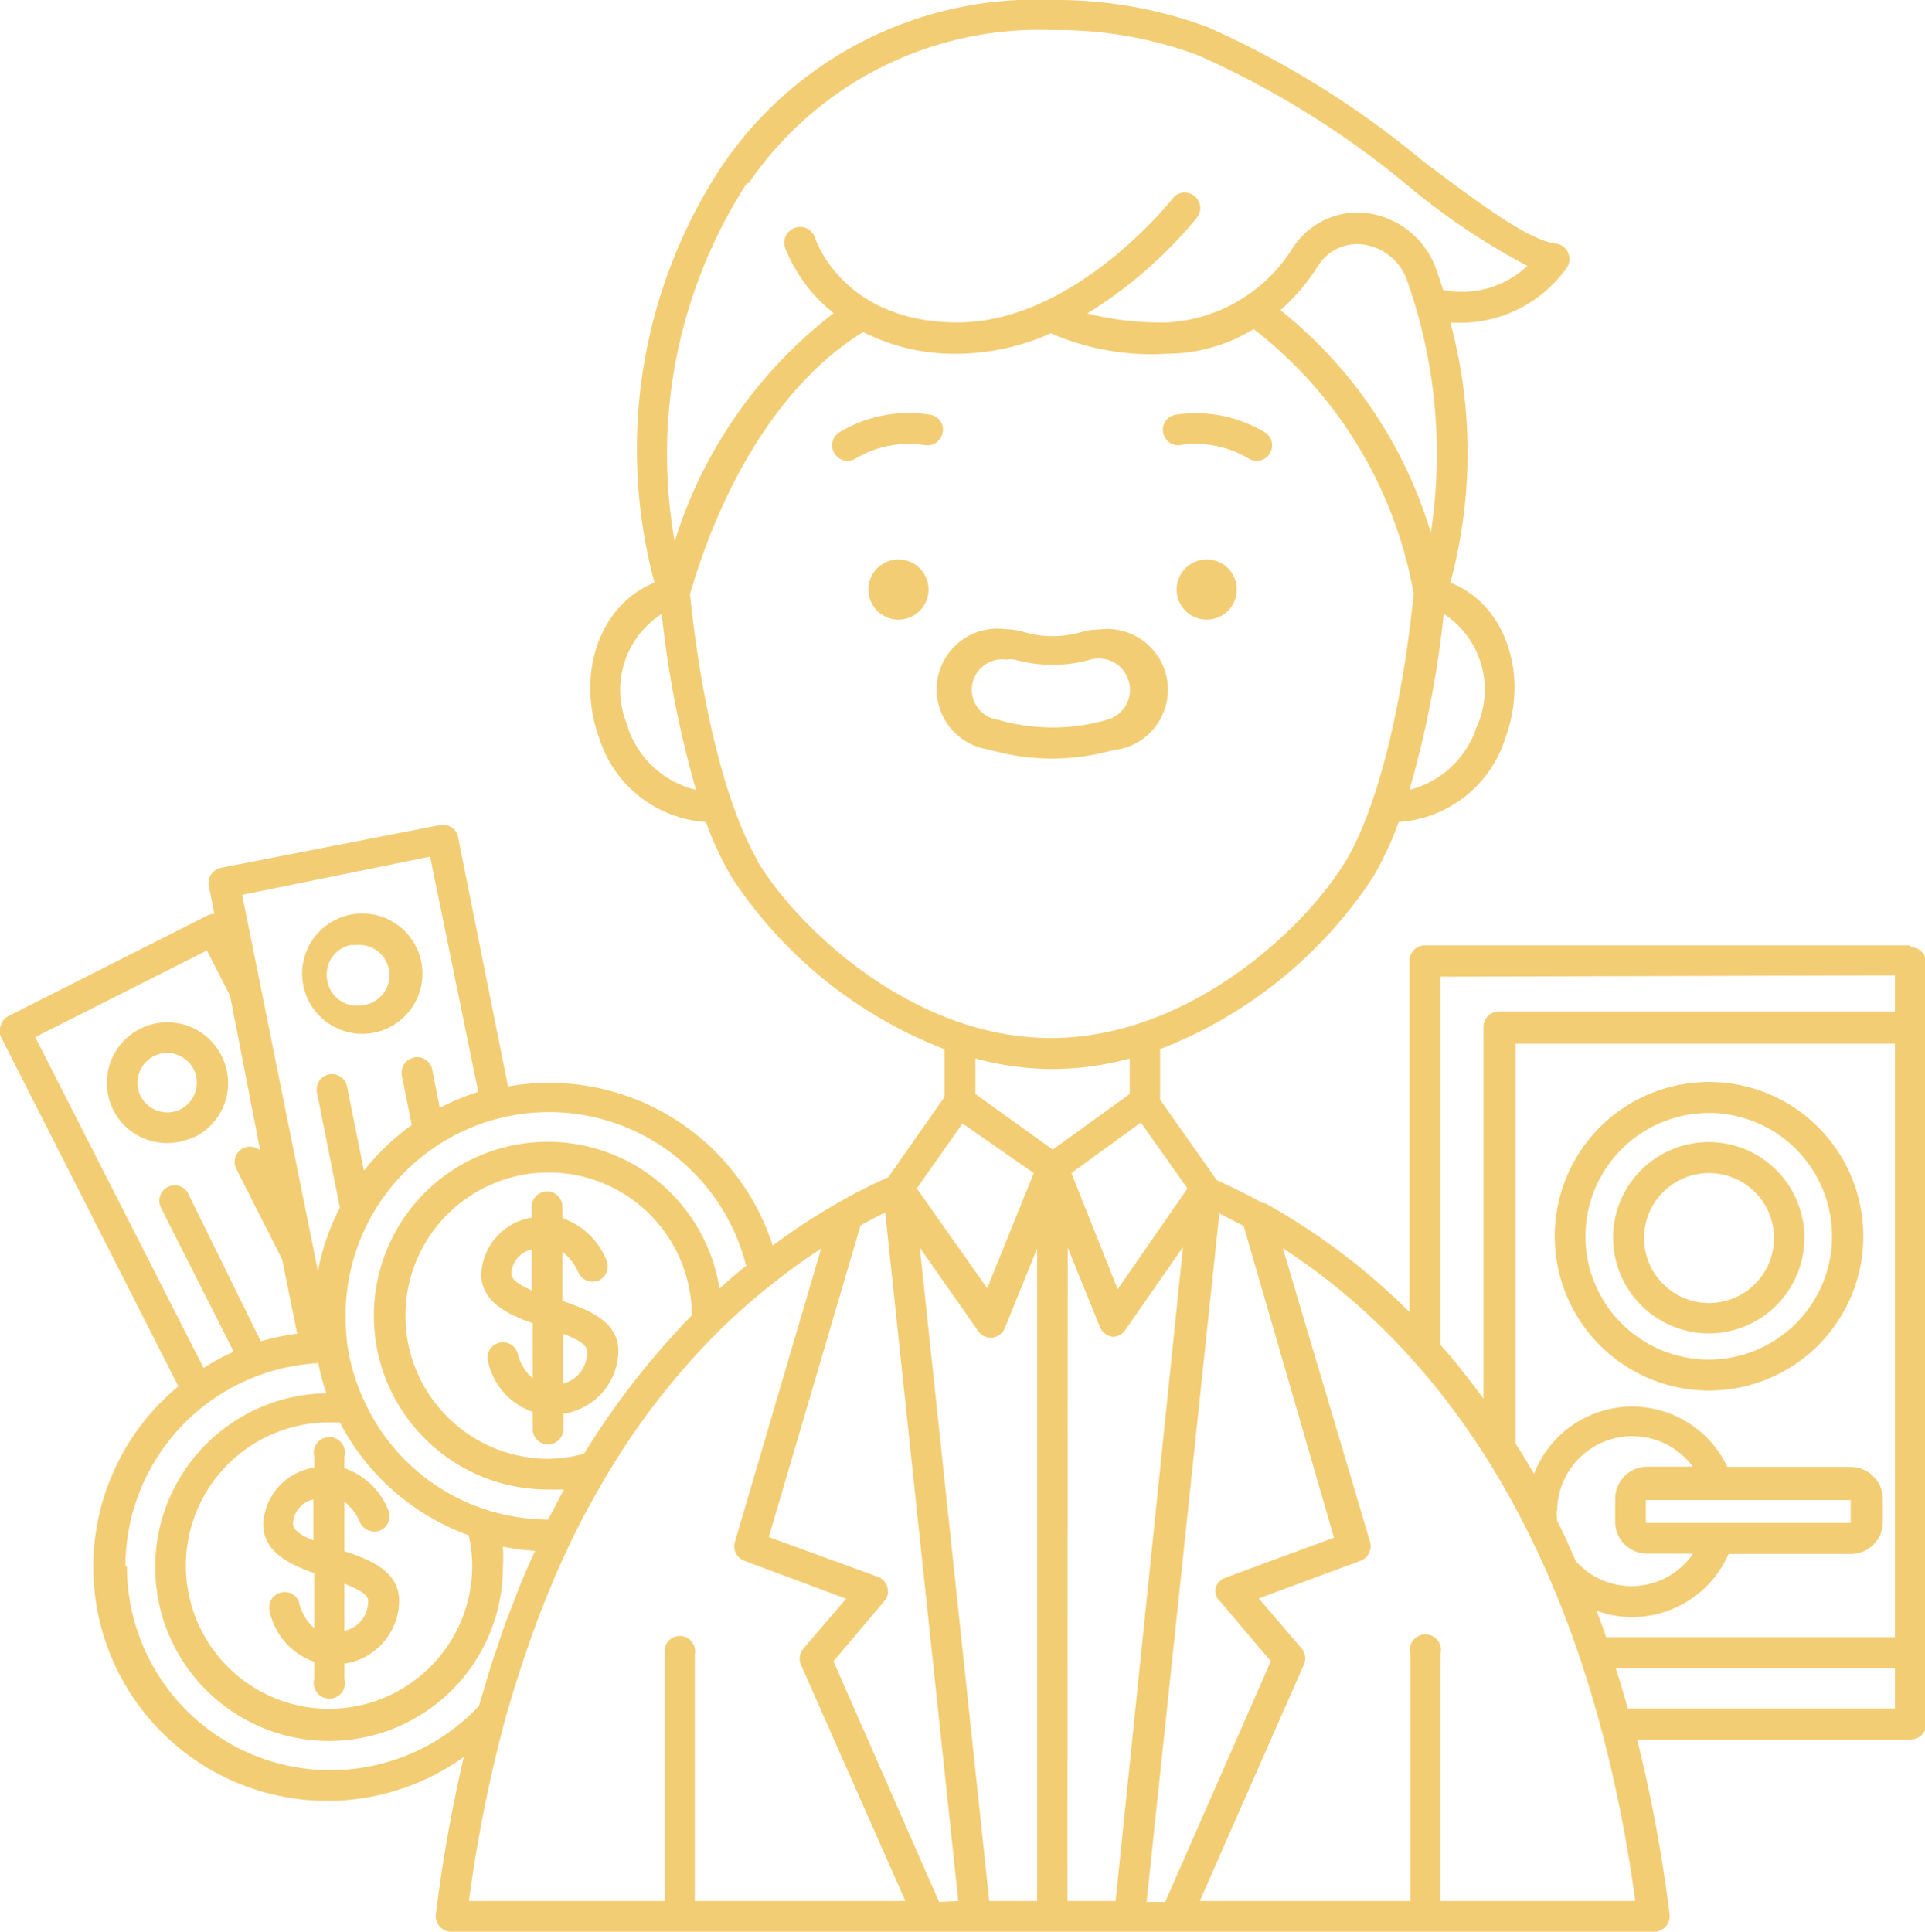<svg xmlns="http://www.w3.org/2000/svg" viewBox="0 0 64 64.22"><defs><style>.cls-1{fill:#f3cd74;}</style></defs><g id="Layer_2" data-name="Layer 2"><g id="Layer_1-2" data-name="Layer 1"><path class="cls-1" d="M39.21,14.8a3.45,3.45,0,0,1,2.28.43.52.52,0,0,0,.29.09.5.5,0,0,0,.42-.22.51.51,0,0,0-.12-.71,4.45,4.45,0,0,0-3-.6.5.5,0,0,0-.41.59.52.52,0,0,0,.59.42"/><path class="cls-1" d="M30.93,13.79a4.45,4.45,0,0,0-3.05.6.51.51,0,0,0-.12.71.51.51,0,0,0,.71.13,3.44,3.44,0,0,1,2.28-.43.52.52,0,0,0,.59-.42.5.5,0,0,0-.41-.59"/><path class="cls-1" d="M40.12,18.6a1,1,0,1,0,1,1,1,1,0,0,0-1-1"/><path class="cls-1" d="M29.87,18.6a1,1,0,1,0,1,1,1,1,0,0,0-1-1"/><path class="cls-1" d="M33.18,23.93a1,1,0,0,1,.28-2,.9.9,0,0,1,.28,0,4.65,4.65,0,0,0,2.51,0,1,1,0,1,1,.56,2A6.59,6.59,0,0,1,33.18,23.93Zm3.91,1a2,2,0,0,0-.56-4A2.1,2.1,0,0,0,36,21,3.41,3.41,0,0,1,34,21a2.1,2.1,0,0,0-.56-.08,2,2,0,0,0-.56,4,7.47,7.47,0,0,0,4.19,0"/><path class="cls-1" d="M18.72,46V44.34c.43.17.8.35.8.58A1.07,1.07,0,0,1,18.72,46ZM17,42.34a.86.86,0,0,1,.68-.8V42.9C17.32,42.74,17,42.56,17,42.34Zm1.7.92V41.62a1.72,1.72,0,0,1,.52.66.52.52,0,0,0,.66.3.51.51,0,0,0,.29-.66,2.42,2.42,0,0,0-1.47-1.42v-.38a.51.51,0,0,0-.51-.51.51.51,0,0,0-.51.51v.36A2,2,0,0,0,16,42.36c0,.92.88,1.34,1.71,1.63v1.83a1.56,1.56,0,0,1-.49-.79.51.51,0,1,0-1,.21,2.3,2.3,0,0,0,1.49,1.7v.56a.51.51,0,0,0,.51.52.51.51,0,0,0,.51-.52V47a2.14,2.14,0,0,0,1.83-2.08c0-1-1-1.37-1.83-1.66"/><path class="cls-1" d="M12.24,53.22a1,1,0,0,1-.79,1V52.65C11.88,52.82,12.24,53,12.24,53.22Zm-2.5-2.57a.86.86,0,0,1,.68-.8v1.36C10,51.05,9.75,50.87,9.74,50.65Zm1.71-1.84v-.37a.52.52,0,1,0-1,0v.35a2,2,0,0,0-1.7,1.88c0,.92.87,1.34,1.7,1.63v1.83a1.56,1.56,0,0,1-.49-.79.5.5,0,0,0-.6-.4.51.51,0,0,0-.4.61,2.3,2.3,0,0,0,1.49,1.7v.56a.52.52,0,1,0,1,0v-.5a2.13,2.13,0,0,0,1.82-2.08c0-1-.95-1.37-1.82-1.66V49.93a1.65,1.65,0,0,1,.51.66.53.53,0,0,0,.66.3.52.52,0,0,0,.3-.66,2.42,2.42,0,0,0-1.47-1.42"/><path class="cls-1" d="M10.88,32.59a1,1,0,0,1,.77-1.17l.2,0a1,1,0,0,1,.19,2A1,1,0,0,1,10.88,32.59Zm1.36,1.77a2,2,0,1,0-.39,0,1.72,1.72,0,0,0,.39,0"/><path class="cls-1" d="M4.68,36.45A1,1,0,0,1,5.56,35a.85.85,0,0,1,.31.06,1,1,0,0,1,.57.49A1,1,0,0,1,6,36.88,1,1,0,0,1,4.68,36.45ZM6.47,37.8a2,2,0,0,0,.89-2.71,2,2,0,0,0-3.59,1.82A2,2,0,0,0,5.56,38a2.09,2.09,0,0,0,.91-.21"/><path class="cls-1" d="M54.12,56.8c-.13-.46-.26-.91-.4-1.34H63V56.8Zm-6.23,6.4V55a.52.52,0,1,0-1,0V63.2h-7l3.46-7.86a.51.51,0,0,0-.08-.54l-1.42-1.66,3.38-1.25a.52.52,0,0,0,.32-.63L42.65,41.5c4.64,3,10,9.16,11.72,21.7ZM16.82,57.07c.26-.91.54-1.78.84-2.63s.65-1.71,1-2.5l.33-.71c.37-.76.77-1.49,1.18-2.18a24.21,24.21,0,0,1,3.66-4.73,19.82,19.82,0,0,1,1.83-1.62,19.61,19.61,0,0,1,1.64-1.19l-2.87,9.76a.51.51,0,0,0,.32.62l3.38,1.26-1.42,1.66a.51.51,0,0,0-.08.54L30.1,63.2h-7V55a.51.51,0,1,0-1,0V63.2H15.59A46.79,46.79,0,0,1,16.82,57.07Zm-12.65-5a6.77,6.77,0,0,1,6.41-6.75,8.21,8.21,0,0,0,.27,1,5.78,5.78,0,1,0,5.87,5.78,5.06,5.06,0,0,0,0-.68,7.84,7.84,0,0,0,1.07.14h0c-.18.39-.36.8-.53,1.22l-.17.45c-.11.28-.22.55-.32.83s-.13.37-.19.56-.18.51-.26.77-.13.43-.19.64l-.21.69a6.77,6.77,0,0,1-11.7-4.63Zm-3-17.59,5.71-2.88.77,1.51,1,5.14a.51.51,0,0,0-.79.62l1.52,3,.5,2.47a8.11,8.11,0,0,0-1.21.25L6.26,39.69a.5.5,0,0,0-.68-.23.52.52,0,0,0-.23.69l2.42,4.79a6.85,6.85,0,0,0-1,.54Zm13.13-6L15.9,36.3a8,8,0,0,0-1.28.53l-.25-1.27a.51.51,0,0,0-.61-.4.52.52,0,0,0-.4.6l.33,1.64a7.9,7.9,0,0,0-1.59,1.52l-.56-2.79a.51.51,0,1,0-1,.2l.76,3.82a7.65,7.65,0,0,0-.73,2.11L8.05,29.75ZM15.7,52.05a4.76,4.76,0,1,1-4.77-4.76l.37,0a7.84,7.84,0,0,0,4.28,3.75A4.62,4.62,0,0,1,15.7,52.05Zm3.72-3.72a4.84,4.84,0,0,1-1.21.17A4.76,4.76,0,1,1,23,43.73v0A26.34,26.34,0,0,0,19.42,48.33Zm5.35-6.22c-.29.23-.57.48-.85.73a5.78,5.78,0,1,0-5.71,6.68l.54,0c-.18.33-.35.67-.53,1a7.06,7.06,0,0,1-2-.31,6.73,6.73,0,0,1-4.09-3.59,6.64,6.64,0,0,1-.58-1.9,7.89,7.89,0,0,1-.06-1,6.76,6.76,0,0,1,13.32-1.62ZM32,37.35,34.37,39l-1.55,3.83-2.34-3.32ZM35,35.54a9.88,9.88,0,0,0,2.56-.35v1.18L35,38.22l-2.57-1.85V35.19A9.88,9.88,0,0,0,35,35.54Zm-9.81-6.93c-1-1.7-1.86-5-2.25-8.86,1.18-4.05,3.27-7.2,5.76-8.71a6.66,6.66,0,0,0,3.15.72,7.72,7.72,0,0,0,3.09-.68,8.33,8.33,0,0,0,3.86.68,5.5,5.5,0,0,0,2.88-.82A14.28,14.28,0,0,1,47,19.74c-.39,3.85-1.23,7.16-2.25,8.87-1.37,2.28-5.24,5.9-9.81,5.9S26.54,30.89,25.17,28.61Zm-4.3-4.43A3,3,0,0,1,22,20.41a33.9,33.9,0,0,0,1.14,5.85A3.18,3.18,0,0,1,20.87,24.18Zm4-18.09A11.7,11.7,0,0,1,35,1a13.4,13.4,0,0,1,4.84.84,29.85,29.85,0,0,1,6.94,4.31,22.83,22.83,0,0,0,4,2.69,3.18,3.18,0,0,1-2.8.8c-.08-.26-.17-.52-.26-.77a2.85,2.85,0,0,0-2.4-1.8,2.58,2.58,0,0,0-2.39,1.25,5.26,5.26,0,0,1-4.14,2.4,9.93,9.93,0,0,1-2.64-.3,14.71,14.71,0,0,0,3.65-3.19.51.51,0,0,0-.1-.72.5.5,0,0,0-.71.09s-3.24,4.12-7.15,4.12c-3.76,0-4.7-2.68-4.74-2.81a.51.51,0,1,0-1,.32,5.18,5.18,0,0,0,1.62,2.18A15.3,15.3,0,0,0,22.43,18,16.62,16.62,0,0,1,24.83,6.09ZM47.57,17.71a15,15,0,0,0-5-7.4A6.77,6.77,0,0,0,43.8,8.87a1.54,1.54,0,0,1,1.44-.75,1.8,1.8,0,0,1,1.52,1.15A17.25,17.25,0,0,1,47.57,17.71Zm1.52,6.47a3.18,3.18,0,0,1-2.23,2.08A33.9,33.9,0,0,0,48,20.41,3,3,0,0,1,49.09,24.18ZM37.16,42.86,35.62,39l2.31-1.68,1.55,2.19ZM35.5,41.48l1.07,2.64a.52.52,0,0,0,.42.32h0a.5.5,0,0,0,.42-.22l1.92-2.76L37.09,63.2h-1.6Zm-4.92,0,1.94,2.77a.5.5,0,0,0,.42.22H33a.52.52,0,0,0,.41-.32l1.07-2.64V63.2H32.89Zm.64,21.75-3.51-8,1.69-2a.48.48,0,0,0,.1-.46.51.51,0,0,0-.32-.35L25.56,51.1l3.05-10.36c.26-.15.54-.29.82-.43L31.86,63.2Zm9.34-10,1.69,2-3.51,8h-.62l2.42-22.89.81.42,3,10.36-3.63,1.34a.52.52,0,0,0-.31.35A.51.51,0,0,0,40.56,53.24Zm14.21-2.6a0,0,0,0,1-.05,0v-.76a0,0,0,0,1,.05,0h6.76a0,0,0,0,1,0,0v.76a0,0,0,0,1,0,0Zm-3-.4a2.5,2.5,0,0,1,4.51-1.47H54.77a1.07,1.07,0,0,0-1.07,1.07v.76a1.06,1.06,0,0,0,1.07,1.06h1.52a2.48,2.48,0,0,1-3.9.25c-.2-.46-.4-.91-.62-1.34C51.76,50.46,51.75,50.35,51.75,50.24ZM63,54.43h-9.6c-.1-.3-.21-.59-.32-.88a3.41,3.41,0,0,0,1.18.21,3.5,3.5,0,0,0,3.21-2.1h4.08A1.06,1.06,0,0,0,62.6,50.6v-.76a1.07,1.07,0,0,0-1.07-1.07h-4.1A3.5,3.5,0,0,0,51,49c-.2-.35-.4-.68-.61-1V34.7H63Zm0-22v1.2H49.83a.51.51,0,0,0-.51.51V46.5c-.47-.64-.94-1.24-1.43-1.79V32.47Zm.51-1H47.38a.51.51,0,0,0-.52.51V43.62A21.93,21.93,0,0,0,42.06,40l-.08,0c-.47-.27-1-.52-1.53-.77l-1.88-2.67V34.88a14.9,14.9,0,0,0,7.09-5.74,11,11,0,0,0,.84-1.81,4,4,0,0,0,3.55-2.8c.78-2.13,0-4.44-1.83-5.16a16.62,16.62,0,0,0,0-8.65,4.35,4.35,0,0,0,3.85-1.79.52.52,0,0,0,.07-.51.5.5,0,0,0-.41-.32c-.92-.11-2.62-1.39-4.43-2.75A30.6,30.6,0,0,0,40.15.9,14.44,14.44,0,0,0,35,0,12.6,12.6,0,0,0,24,5.52a17.1,17.1,0,0,0-2.24,13.85c-1.8.72-2.62,3-1.84,5.16a4,4,0,0,0,3.55,2.8,11,11,0,0,0,.84,1.81,14.85,14.85,0,0,0,7.09,5.74v1.59l-1.87,2.67c-.56.25-1.08.51-1.57.79h0a21.56,21.56,0,0,0-2.27,1.48A7.8,7.8,0,0,0,18.21,36a7.2,7.2,0,0,0-1.32.12l-1.66-8.28a.49.49,0,0,0-.21-.33.55.55,0,0,0-.39-.08L7.35,28.85a.54.54,0,0,0-.33.22.51.51,0,0,0-.08.38l.19.93a.59.59,0,0,0-.22.05L.28,33.78a.5.5,0,0,0-.25.3.48.48,0,0,0,0,.39L5.93,46.09a7.78,7.78,0,0,0,9.49,12.32,50,50,0,0,0-.93,5.24.54.54,0,0,0,.13.4.49.49,0,0,0,.38.17H55a.52.52,0,0,0,.38-.17.54.54,0,0,0,.13-.4,49.22,49.22,0,0,0-1.08-5.82h9.1a.51.51,0,0,0,.51-.51V32a.51.51,0,0,0-.51-.51"/><path class="cls-1" d="M56.81,37a4.1,4.1,0,1,1-4.1,4.1A4.11,4.11,0,0,1,56.81,37Zm0,9.23a5.13,5.13,0,1,0-5.12-5.13,5.13,5.13,0,0,0,5.12,5.13"/><path class="cls-1" d="M56.81,39a2.16,2.16,0,1,1-2.15,2.15A2.16,2.16,0,0,1,56.81,39Zm0,5.33a3.18,3.18,0,1,0-3.18-3.18,3.19,3.19,0,0,0,3.18,3.18"/></g></g></svg>